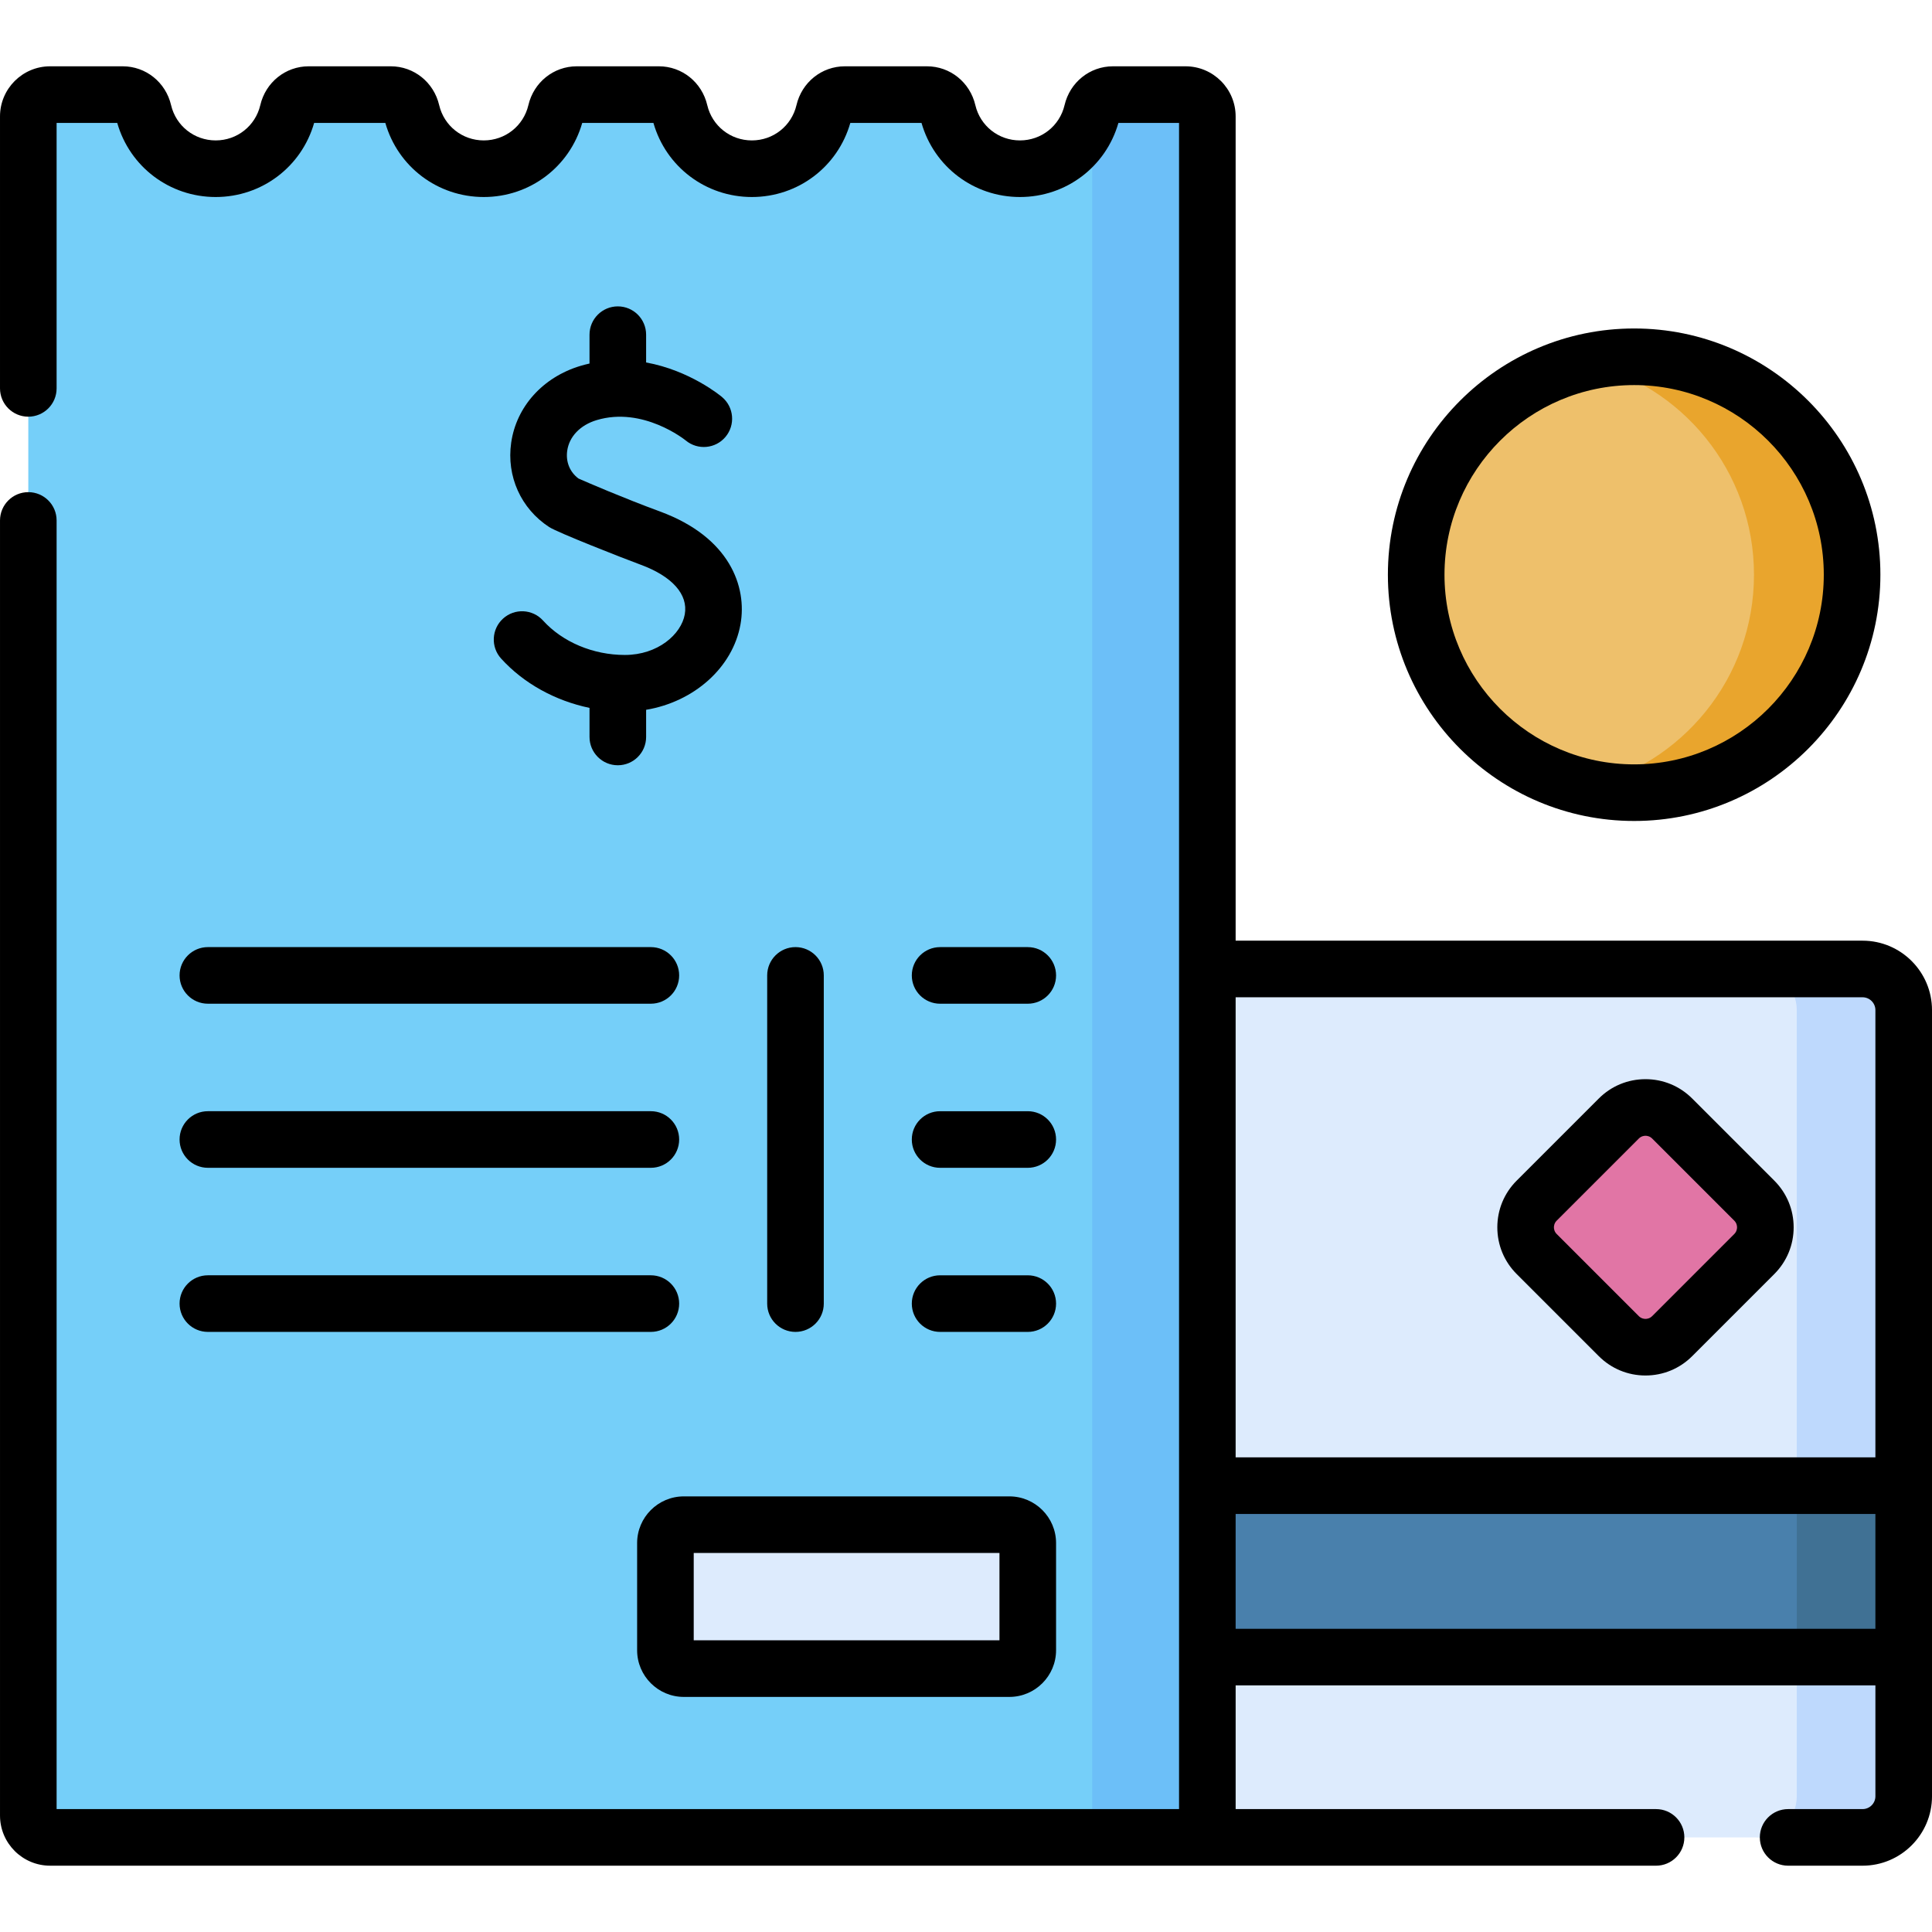 <svg id="Capa_1" enable-background="new 0 0 512 512" height="512" viewBox="0 0 512 512" width="512" xmlns="http://www.w3.org/2000/svg"><g><g><path d="m504.5 267.691v208.339c0 6.019-4.879 10.898-10.898 10.898h-210.335v-230.135h210.335c6.019 0 10.898 4.879 10.898 10.898z" fill="#ddebfd"/><path d="m493.602 256.793h-28.334c6.019 0 10.898 4.879 10.898 10.898v208.339c0 6.019-4.879 10.898-10.898 10.898h28.334c6.019 0 10.898-4.879 10.898-10.898v-208.339c0-6.018-4.879-10.898-10.898-10.898z" fill="#bed9fd"/><path d="m283.267 393.719h221.233v45.431h-221.233z" fill="#e27f86"/><path d="m283.267 393.719h221.233v45.431h-221.233z" fill="#4980ac"/><path d="m476.166 393.719h28.334v45.431h-28.334z" fill="#407194"/><ellipse cx="433.064" cy="152.308" fill="#eec06b" rx="57.759" ry="57.759" transform="matrix(.707 -.707 .707 .707 19.143 350.833)"/><path d="m433.064 94.55c-4.472 0-8.82.525-13 1.487 25.636 5.9 44.759 28.845 44.759 56.271s-19.123 50.372-44.759 56.272c4.18.962 8.528 1.487 13 1.487 31.899 0 57.759-25.859 57.759-57.759s-25.86-57.758-57.759-57.758z" fill="#e9a52d"/><path d="m319.958 30.856v450.288c0 3.194-2.589 5.784-5.784 5.784h-300.89c-3.194 0-5.784-2.589-5.784-5.784v-450.288c0-3.194 2.589-5.784 5.784-5.784h19.234c2.676 0 4.908 1.899 5.519 4.504 2.035 8.678 9.822 15.137 19.123 15.137 9.3 0 17.088-6.459 19.123-15.137.611-2.605 2.843-4.504 5.519-4.504h21.764c2.676 0 4.908 1.899 5.519 4.504 2.035 8.678 9.822 15.137 19.123 15.137 9.3 0 17.088-6.459 19.123-15.137.611-2.605 2.843-4.504 5.519-4.504h21.764c2.676 0 4.908 1.899 5.519 4.504 2.035 8.678 9.823 15.137 19.123 15.137s17.088-6.459 19.123-15.137c.611-2.605 2.843-4.504 5.519-4.504h21.764c2.676 0 4.908 1.899 5.519 4.504 2.035 8.678 9.823 15.137 19.123 15.137s17.088-6.459 19.123-15.137c.611-2.605 2.843-4.504 5.519-4.504h19.234c3.189 0 5.778 2.59 5.778 5.784z" fill="#75cff9"/><path d="m314.175 25.072h-19.234c-2.676 0-4.908 1.899-5.519 4.504-.022.095-.055.186-.078.28.057.326.101.657.101.999v450.288c0 3.194-2.589 5.784-5.784 5.784h30.514c3.194 0 5.784-2.589 5.784-5.784v-450.287c-.001-3.194-2.59-5.784-5.784-5.784z" fill="#6cbff8"/><path d="m181.22 404.058h86.273c2.693 0 4.876 2.183 4.876 4.876v28.391c0 2.693-2.183 4.876-4.876 4.876h-86.273c-2.693 0-4.876-2.183-4.876-4.876v-28.391c0-2.693 2.183-4.876 4.876-4.876z" fill="#ddebfd"/><path d="m407.235 332.327 21.765 21.766c3.905 3.905 10.237 3.905 14.142 0l21.765-21.765c3.905-3.905 3.905-10.237 0-14.142l-21.765-21.765c-3.905-3.905-10.237-3.905-14.142 0l-21.765 21.765c-3.905 3.904-3.905 10.236 0 14.141z" fill="#e175a5"/></g><g><path d="m493.6 249.289h-166.142v-218.434c0-7.325-5.959-13.284-13.284-13.284h-19.234c-6.127 0-11.399 4.232-12.821 10.292-1.291 5.505-6.152 9.349-11.821 9.349s-10.53-3.845-11.821-9.349c-1.42-6.06-6.692-10.292-12.82-10.292h-21.764c-6.128 0-11.4 4.232-12.82 10.292-1.291 5.505-6.152 9.349-11.821 9.349s-10.53-3.844-11.821-9.35c-1.422-6.059-6.694-10.291-12.821-10.291h-21.764c-6.128 0-11.4 4.232-12.82 10.292-1.291 5.505-6.152 9.349-11.821 9.349s-10.53-3.844-11.82-9.349c-1.421-6.06-6.693-10.292-12.821-10.292h-21.764c-6.128 0-11.4 4.232-12.82 10.292-1.291 5.505-6.152 9.349-11.821 9.349s-10.53-3.844-11.821-9.349c-1.42-6.06-6.692-10.292-12.82-10.292h-19.234c-7.325 0-13.284 5.959-13.284 13.284v72.071c0 4.142 3.358 7.5 7.5 7.5s7.5-3.358 7.5-7.5v-70.355h16.068c3.32 11.63 13.867 19.641 26.091 19.641s22.77-8.011 26.091-19.641h18.864c3.321 11.63 13.867 19.641 26.091 19.641s22.771-8.011 26.092-19.641h18.864c3.321 11.63 13.867 19.641 26.091 19.641s22.771-8.011 26.091-19.641h18.864c3.321 11.63 13.867 19.641 26.091 19.641 12.225 0 22.771-8.012 26.091-19.641h16.068v446.855h-297.457v-341.5c0-4.142-3.358-7.5-7.5-7.5s-7.5 3.358-7.5 7.5v343.217c0 7.325 5.959 13.284 13.284 13.284 10.194 0 413.008.002 425.586.002 4.142 0 7.5-3.358 7.5-7.5s-3.358-7.5-7.5-7.5h-111.412v-32.78h169.542v29.38c0 1.875-1.525 3.4-3.4 3.4h-19.73c-4.142 0-7.5 3.358-7.5 7.5s3.358 7.5 7.5 7.5h19.73c10.146 0 18.4-8.254 18.4-18.4v-208.34c0-10.146-8.254-18.4-18.4-18.4zm0 15c1.875 0 3.4 1.525 3.4 3.4v118.53h-169.542v-121.93zm-166.142 167.36v-30.43h169.542v30.43z"/><path d="m433.064 217.566c35.984 0 65.259-29.275 65.259-65.259 0-35.983-29.275-65.258-65.259-65.258s-65.259 29.275-65.259 65.258c0 35.984 29.275 65.259 65.259 65.259zm0-115.517c27.713 0 50.259 22.546 50.259 50.258 0 27.713-22.546 50.259-50.259 50.259s-50.259-22.546-50.259-50.259c0-27.712 22.546-50.258 50.259-50.258z"/><path d="m165.588 173.571c-8.396 0-16.499-3.409-21.675-9.12-2.781-3.068-7.523-3.303-10.594-.521-3.069 2.781-3.302 7.524-.521 10.594 5.966 6.583 14.333 11.179 23.43 13.075v7.703c0 4.142 3.358 7.5 7.5 7.5s7.5-3.358 7.5-7.5v-7.199c12.647-2.107 22.955-11.143 25.009-22.651 1.784-9.992-2.866-23.087-21.269-29.875-9.968-3.677-19.22-7.688-21.654-8.757-2.303-1.714-3.419-4.434-2.997-7.375.541-3.769 3.459-6.801 7.807-8.111 12.252-3.689 23.376 5.21 23.599 5.391 3.17 2.638 7.88 2.221 10.537-.94 2.665-3.17 2.255-7.901-.916-10.567-.482-.405-8.545-7.055-20.117-9.161v-7.363c0-4.142-3.358-7.5-7.5-7.5s-7.5 3.358-7.5 7.5v7.646c-.805.183-1.613.386-2.43.632-9.934 2.992-16.957 10.787-18.328 20.342-1.279 8.91 2.581 17.48 10.073 22.365 2.227 1.449 19.552 8.245 24.234 9.972 8.374 3.089 12.637 7.887 11.694 13.166-.942 5.286-7.141 10.754-15.882 10.754z"/><path d="m168.844 408.933v28.391c0 6.824 5.552 12.376 12.376 12.376h86.273c6.824 0 12.376-5.552 12.376-12.376v-28.391c0-6.824-5.552-12.376-12.376-12.376h-86.273c-6.824 0-12.376 5.552-12.376 12.376zm15 2.624h81.025v23.143h-81.025z"/><path d="m249.138 352.969h23.231c4.142 0 7.5-3.358 7.5-7.5s-3.358-7.5-7.5-7.5h-23.231c-4.142 0-7.5 3.358-7.5 7.5s3.358 7.5 7.5 7.5z"/><path d="m55.089 352.966h117.396c4.142 0 7.5-3.358 7.5-7.5s-3.358-7.5-7.5-7.5h-117.396c-4.142 0-7.5 3.358-7.5 7.5s3.358 7.5 7.5 7.5z"/><path d="m249.138 309.482h23.231c4.142 0 7.5-3.358 7.5-7.5s-3.358-7.5-7.5-7.5h-23.231c-4.142 0-7.5 3.358-7.5 7.5s3.358 7.5 7.5 7.5z"/><path d="m55.089 309.48h117.396c4.142 0 7.5-3.358 7.5-7.5s-3.358-7.5-7.5-7.5h-117.396c-4.142 0-7.5 3.358-7.5 7.5s3.358 7.5 7.5 7.5z"/><path d="m249.138 265.996h23.231c4.142 0 7.5-3.358 7.5-7.5s-3.358-7.5-7.5-7.5h-23.231c-4.142 0-7.5 3.358-7.5 7.5s3.358 7.5 7.5 7.5z"/><path d="m47.589 258.493c0 4.142 3.358 7.5 7.5 7.5h117.396c4.142 0 7.5-3.358 7.5-7.5s-3.358-7.5-7.5-7.5h-117.396c-4.142 0-7.5 3.358-7.5 7.5z"/><path d="m218.312 345.469v-86.976c0-4.142-3.358-7.5-7.5-7.5s-7.5 3.358-7.5 7.5v86.976c0 4.142 3.358 7.5 7.5 7.5s7.5-3.358 7.5-7.5z"/><path d="m436.071 364.521c-4.674 0-9.069-1.82-12.374-5.125l-21.766-21.766c-3.305-3.305-5.125-7.7-5.125-12.374 0-4.675 1.82-9.069 5.125-12.375l21.766-21.765c3.305-3.305 7.7-5.125 12.374-5.125 4.675 0 9.069 1.82 12.375 5.125l21.765 21.765c3.305 3.305 5.125 7.7 5.125 12.375 0 4.674-1.82 9.069-5.125 12.374l-21.765 21.766c-3.305 3.305-7.7 5.125-12.375 5.125zm0-63.53c-.386 0-1.13.095-1.768.732l-21.766 21.765c-.637.637-.732 1.381-.732 1.768s.095 1.131.732 1.767l21.766 21.766c.637.637 1.381.732 1.768.732s1.131-.095 1.768-.732l21.765-21.766c.637-.637.732-1.381.732-1.768s-.095-1.131-.732-1.768l-21.765-21.765c-.637-.636-1.381-.731-1.768-.731z"/></g></g></svg>